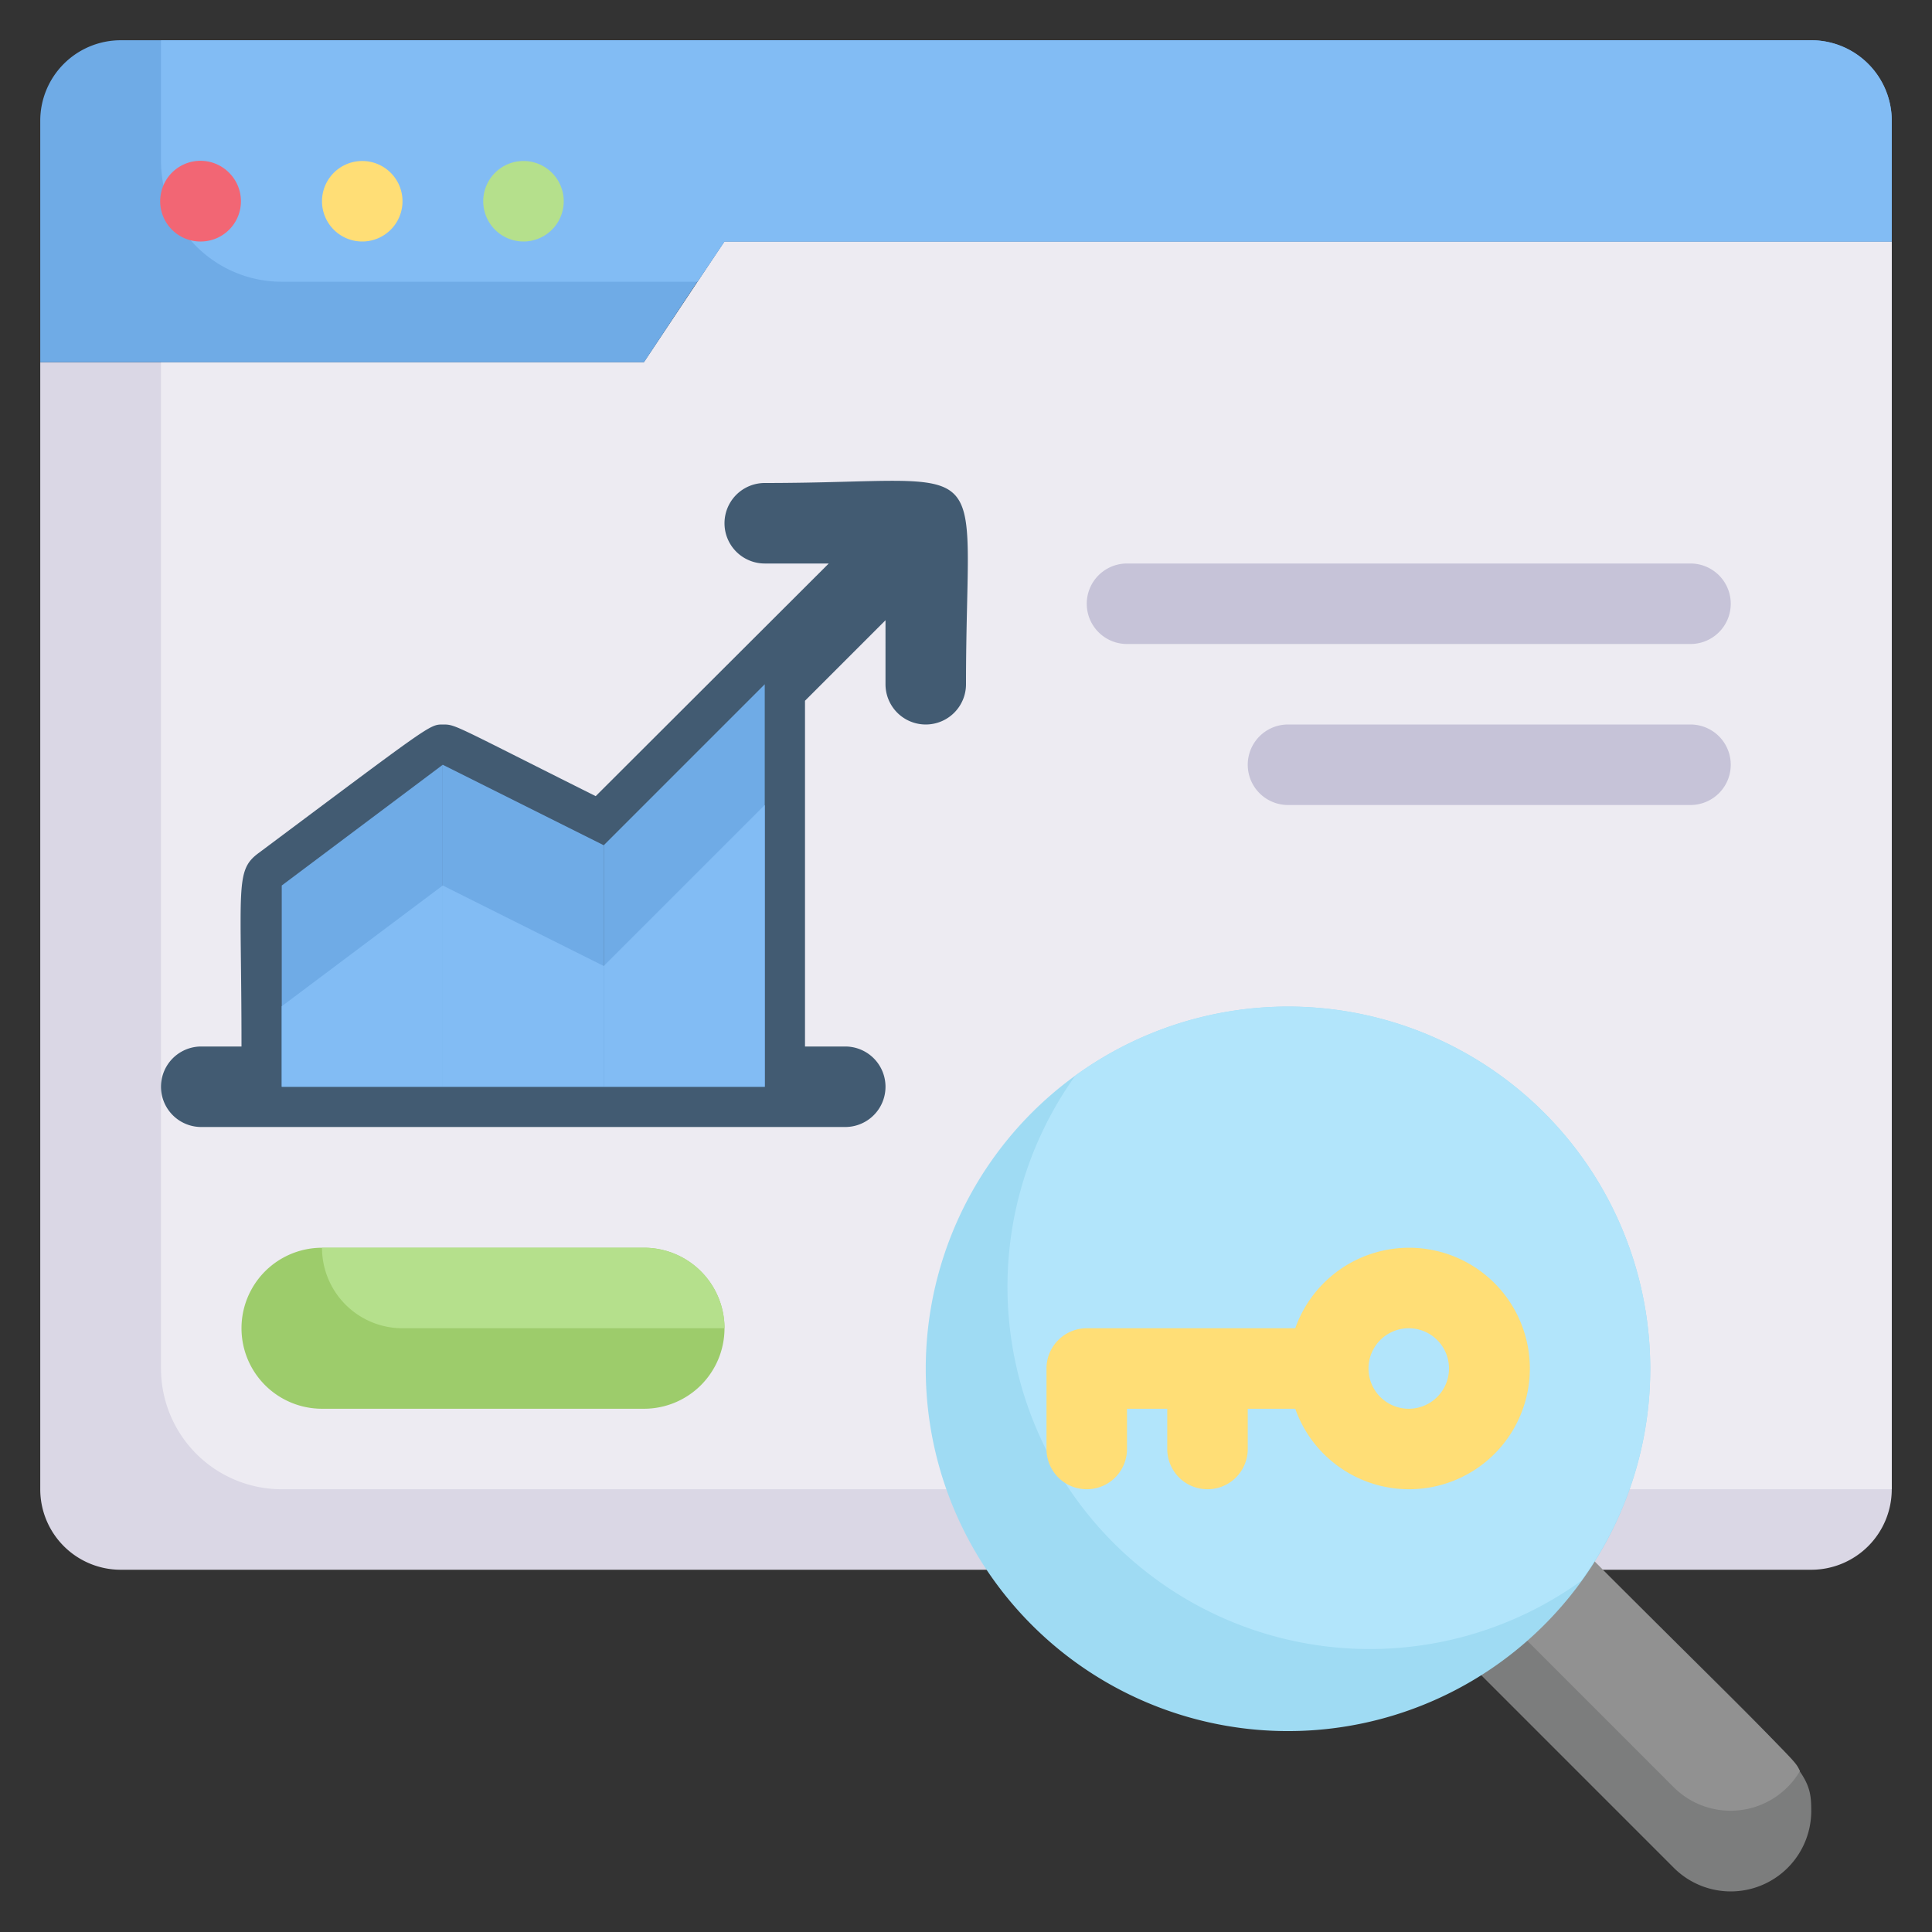 <?xml version="1.0" encoding="UTF-8" standalone="yes"?>
<svg xmlns="http://www.w3.org/2000/svg" viewBox="0 0 48 48">
  <rect x="0" y="0" width="48" height="48" fill="#333333" stroke="none"/>
  <defs>
    <style>.cls-1{fill:#dad7e5;}.cls-2{fill:#edebf2;}.cls-3{fill:#7c7d7d;}.cls-4{fill:#919191;}.cls-5{fill:#9fdbf3;}.cls-6{fill:#b2e5fb;}.cls-7{fill:#6fabe6;}.cls-8{fill:#82bcf4;}.cls-9{fill:#f26674;}.cls-10{fill:#ffde76;}.cls-11{fill:#b5e08c;}.cls-12{fill:#9dcc6b;}.cls-13{fill:#c6c3d8;}.cls-14{fill:#425b72;}</style>
  </defs>
  <title>searching keyword</title>
  <g id="searching_keyword" data-name="searching keyword">
    <path class="cls-1" d="M47,6V37a2,2,0,0,1-2,2H3a2,2,0,0,1-2-2V9H16l2-3Z"/>
    <path class="cls-2" d="M47,6V37H7a3,3,0,0,1-3-3V9H16l2-3Z"/>
    <path class="cls-3" d="M45,45a2,2,0,0,1-3.41,1.41l-4.8-4.8,2.82-2.82C44.82,44,45,43.94,45,45Z"/>
    <path class="cls-4" d="M44.72,44a2,2,0,0,1-3.13.41l-3.8-3.8,1.82-1.82C44.82,44,44.56,43.69,44.72,44Z"/>
    <path class="cls-5" d="M41,34a9,9,0,1,1-14.28-7.28A9,9,0,0,1,41,34Z"/>
    <path class="cls-6" d="M41,34a8.94,8.94,0,0,1-1.72,5.28A9,9,0,0,1,26.72,26.72,9,9,0,0,1,41,34Z"/>
    <path class="cls-7" d="M47,3V6H18c-.85,1.26-.41.6-2,3H1V3A2,2,0,0,1,3,1H45A2,2,0,0,1,47,3Z"/>
    <path class="cls-8" d="M47,3V6H18l-.67,1H7A3,3,0,0,1,4,4V1H45A2,2,0,0,1,47,3Z"/>
    <path class="cls-9" d="M5,6A1,1,0,0,1,4,4.8a1,1,0,0,1,1.69-.51A1,1,0,0,1,5,6Z"/>
    <path class="cls-10" d="M9,6A1,1,0,0,1,8,5,1,1,0,1,1,9,6Z"/>
    <path class="cls-11" d="M13,6a1,1,0,1,1,.71-1.71A1,1,0,0,1,13,6Z"/>
    <path class="cls-10" d="M32.18,33H27a1,1,0,0,0-1,1v2a1,1,0,0,0,2,0V35h1v1a1,1,0,0,0,2,0V35h1.18a3,3,0,1,0,0-2ZM35,35a1,1,0,0,1,0-2A1,1,0,0,1,35,35Z"/>
    <path class="cls-12" d="M18,33a2,2,0,0,1-2,2H8a2,2,0,0,1,0-4h8A2,2,0,0,1,18,33Z"/>
    <path class="cls-11" d="M18,33H10a2,2,0,0,1-2-2h8A2,2,0,0,1,18,33Z"/>
    <path class="cls-13" d="M42,16H28a1,1,0,0,1,0-2H42A1,1,0,0,1,42,16Z"/>
    <path class="cls-13" d="M42,20H32a1,1,0,0,1,0-2H42A1,1,0,0,1,42,20Z"/>
    <path class="cls-14" d="M5,28H21a1,1,0,0,0,0-2H20V17.41l2-2V17a1,1,0,0,0,2,0c0-5.94.87-5-5-5a1,1,0,0,0,0,2h1.59L14.8,19.78C11.24,18,11.33,18,11,18s-.3,0-4.57,3.19C5.83,21.63,6,22,6,26H5A1,1,0,0,0,5,28Zm7-7.38,2,1V26H12ZM18,26H16V21.41l2-2ZM8,22.5,10,21v5H8Z"/>
    <polygon class="cls-7" points="11 19 11 27 7 27 7 22 11 19"/>
    <polygon class="cls-7" points="15 21 15 27 11 27 11 19 15 21"/>
    <polygon class="cls-7" points="19 17 19 27 15 27 15 21 19 17"/>
    <polygon class="cls-8" points="11 22 11 27 7 27 7 25 11 22"/>
    <polygon class="cls-8" points="15 24 15 27 11 27 11 22 15 24"/>
    <polygon class="cls-8" points="19 20 19 27 15 27 15 24 19 20"/>
  </g>
</svg>